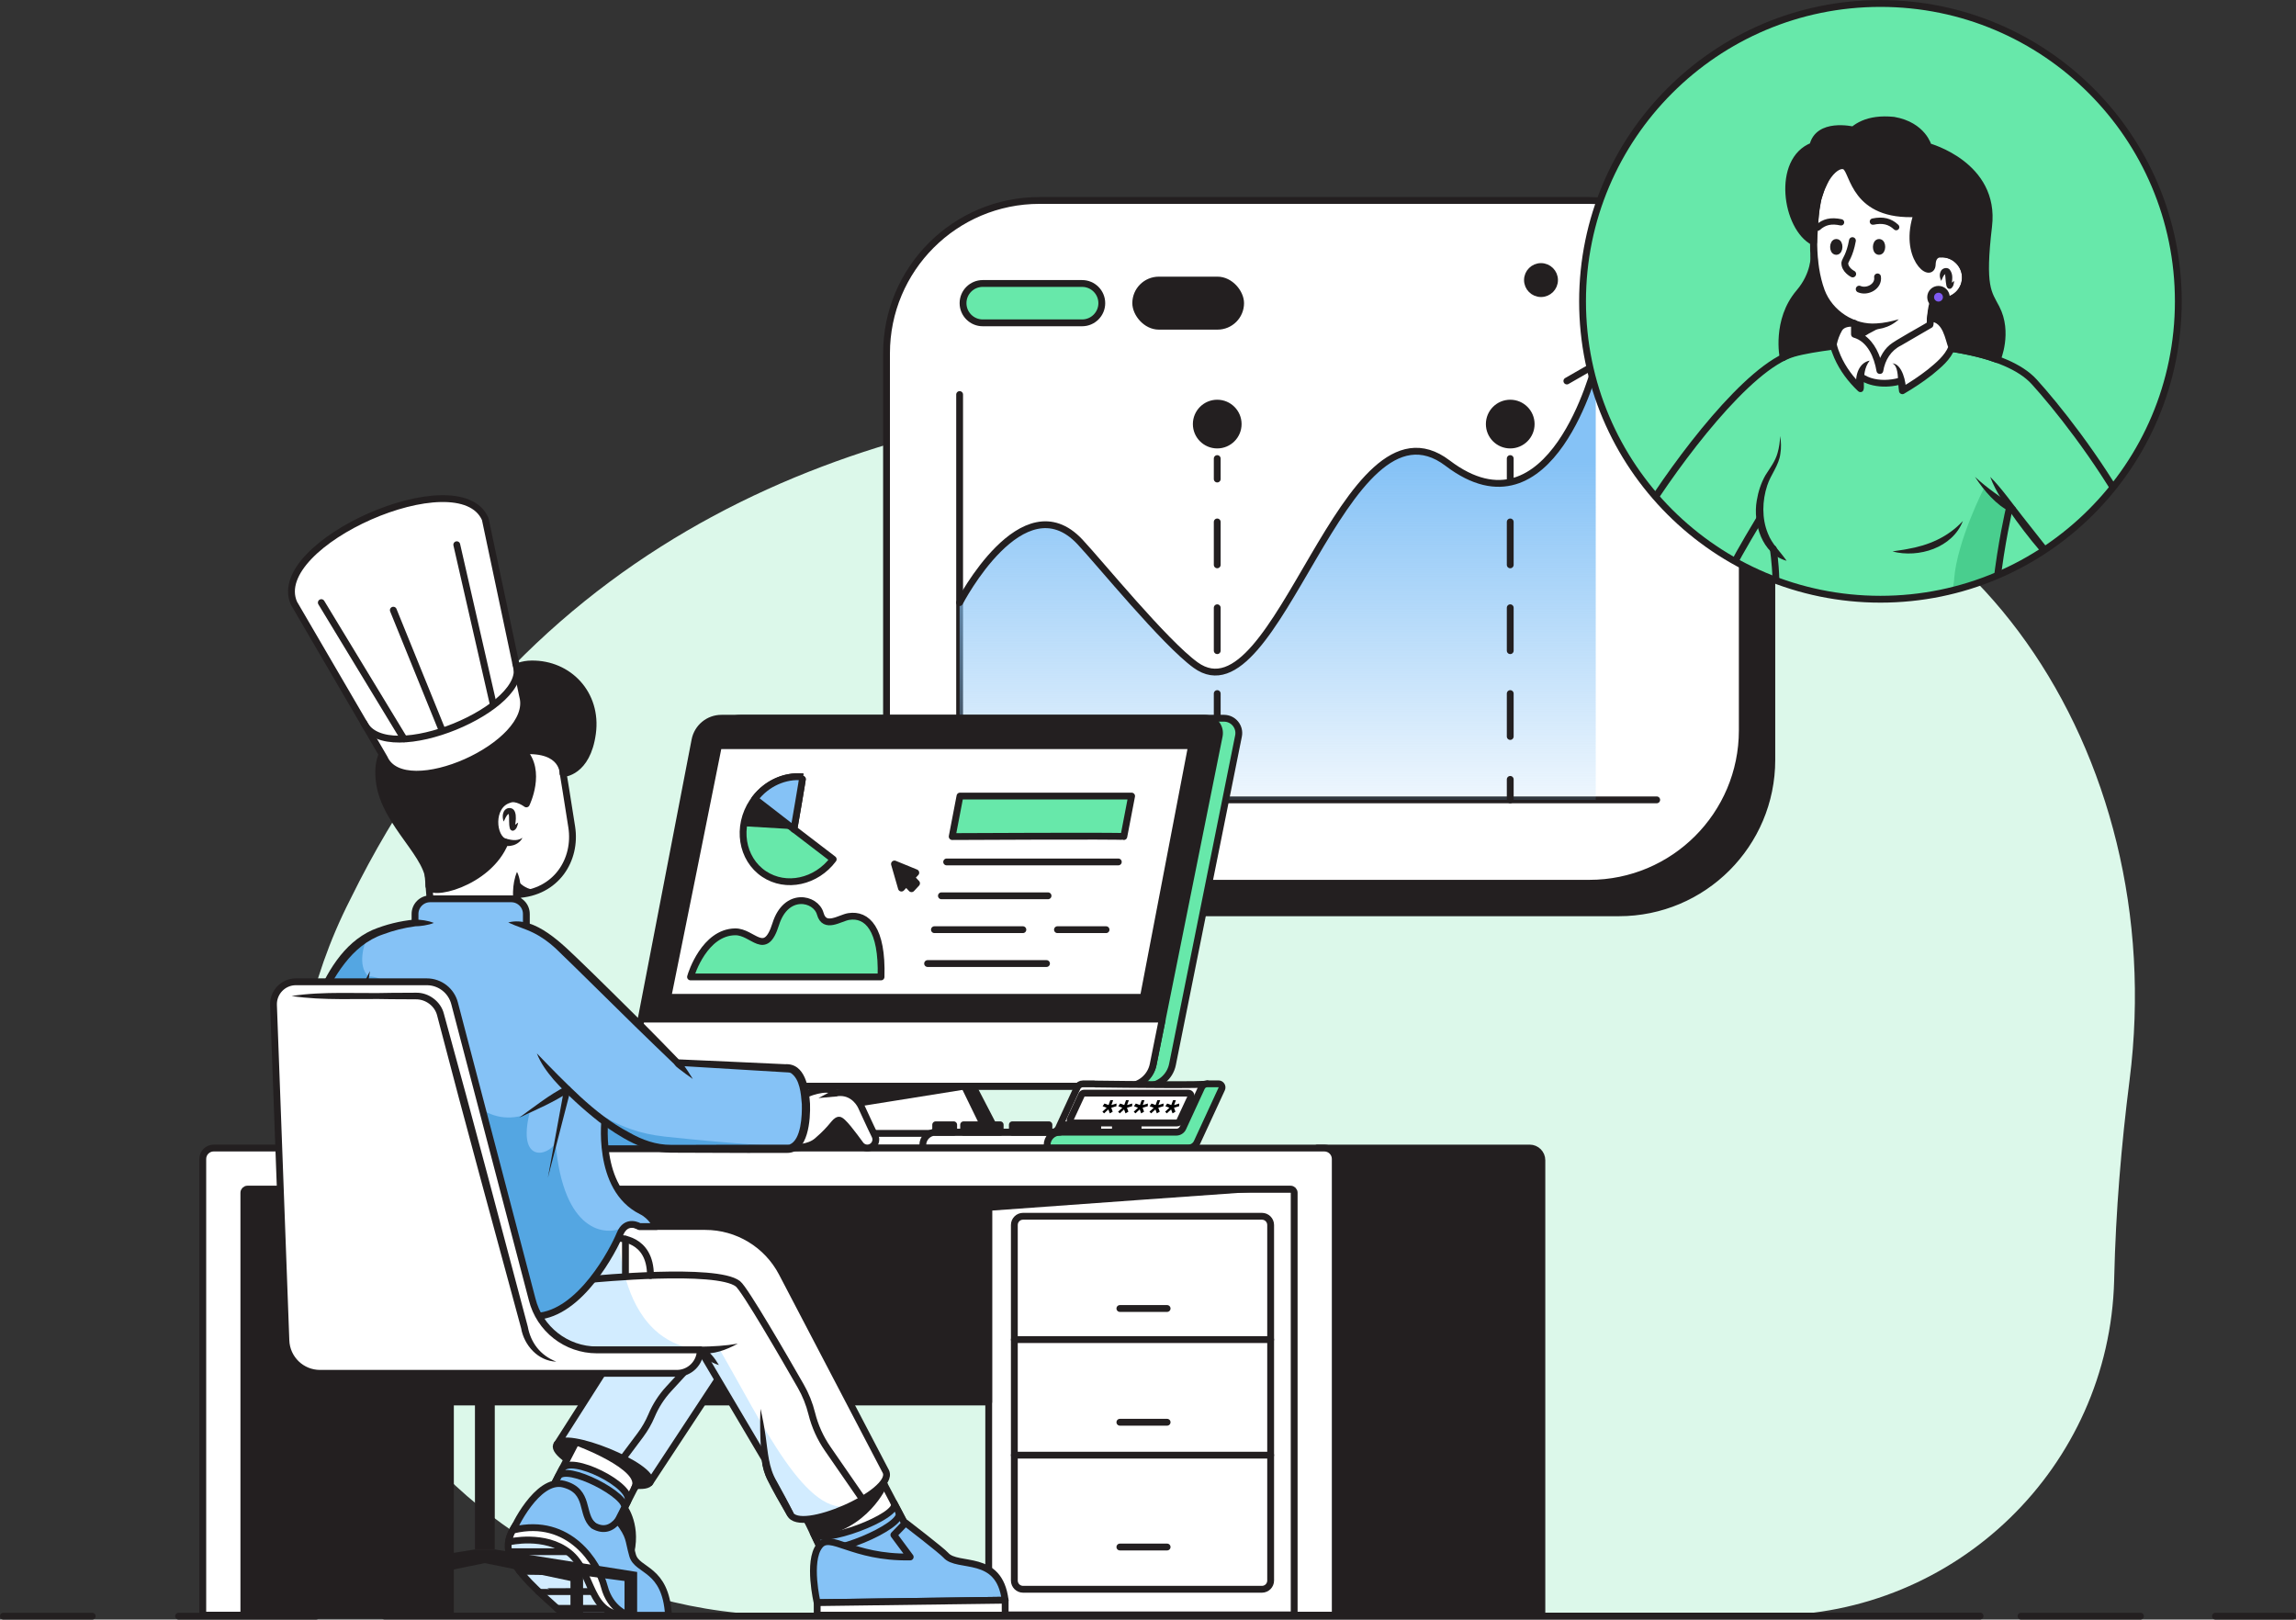 <?xml version="1.0" encoding="UTF-8"?>
<svg id="Layer_2" data-name="Layer 2" xmlns="http://www.w3.org/2000/svg" xmlns:xlink="http://www.w3.org/1999/xlink" viewBox="0 0 673.11 474.82">
  <rect x="0" y="0" width="673.11" height="474.82" fill="#333333" stroke="none"/>
  <defs>
    <style>
      .cls-1 {
        clip-path: url(#clippath);
      }

      .cls-2, .cls-3, .cls-4, .cls-5, .cls-6, .cls-7, .cls-8, .cls-9, .cls-10, .cls-11, .cls-12, .cls-13 {
        stroke-width: 0px;
      }

      .cls-2, .cls-14, .cls-15 {
        fill: none;
      }

      .cls-3 {
        fill: url(#linear-gradient);
      }

      .cls-16, .cls-17, .cls-18, .cls-19, .cls-20, .cls-21, .cls-22, .cls-23, .cls-14, .cls-15 {
        stroke: #231f20;
        stroke-linecap: round;
        stroke-linejoin: round;
        stroke-width: 2px;
      }

      .cls-16, .cls-10 {
        fill: #d2ecff;
      }

      .cls-17, .cls-8 {
        fill: #231f20;
      }

      .cls-18, .cls-7 {
        fill: #85c2f6;
      }

      .cls-19, .cls-6 {
        fill: #54a6e2;
      }

      .cls-20, .cls-11 {
        fill: #c0ffe1;
      }

      .cls-21 {
        fill: #7f5af0;
      }

      .cls-22, .cls-12 {
        fill: #fff;
      }

      .cls-23, .cls-13 {
        fill: #67e8aa;
      }

      .cls-14 {
        stroke-dasharray: 0 0 12.58 12.58;
      }

      .cls-5 {
        fill: #49ce8e;
      }

      .cls-9 {
        fill: #dcf8ea;
      }
    </style>
    <linearGradient id="linear-gradient" x1="374.58" y1="250.1" x2="374.58" y2="135.53" gradientUnits="userSpaceOnUse">
      <stop offset="0" stop-color="#85c2f6" stop-opacity="0"/>
      <stop offset="1" stop-color="#85c2f6"/>
    </linearGradient>
    <clipPath id="clippath">
      <circle class="cls-2" cx="551.28" cy="88.35" r="87.33"/>
    </clipPath>
  </defs>
  <g id="Restaurants">
    <g>
      <path class="cls-9" d="m518.84,473.61c54.7,0,99.53-43.54,100.96-98.22,0-.3.02-.61.02-.91.44-19.33,2.08-38.8,4.5-57.84,12.31-96.76-49.48-184.02-130.25-184.02,0,0-284.37-86.38-391.21,130.71-.05.11-.11.23-.18.36-48.9,96.08,20.84,209.92,128.64,209.92h287.52Z"/>
      <g>
        <rect class="cls-17" x="268.56" y="67.43" width="250.88" height="200.18" rx="44.83" ry="44.83"/>
        <rect class="cls-22" x="259.9" y="58.77" width="250.88" height="200.18" rx="44.83" ry="44.83"/>
        <polyline class="cls-15" points="281.33 115.67 281.33 234.5 485.69 234.5"/>
        <g>
          <path class="cls-13" d="m288.1,94.64c-3.18,0-5.77-2.59-5.77-5.77s2.59-5.77,5.77-5.77h29.14c3.18,0,5.77,2.59,5.77,5.77s-2.59,5.77-5.77,5.77h-29.14Z"/>
          <path class="cls-8" d="m317.24,84.11c2.63,0,4.77,2.14,4.77,4.77s-2.14,4.77-4.77,4.77h-29.14c-2.63,0-4.77-2.14-4.77-4.77s2.14-4.77,4.77-4.77h29.14m0-2h-29.14c-3.74,0-6.77,3.03-6.77,6.77s3.03,6.77,6.77,6.77h29.14c3.74,0,6.77-3.03,6.77-6.77s-3.03-6.77-6.77-6.77h0Z"/>
        </g>
        <rect class="cls-17" x="332.96" y="82.11" width="30.75" height="13.53" rx="6.77" ry="6.77"/>
        <g>
          <circle class="cls-17" cx="451.77" cy="82.11" r="3.97"/>
          <circle class="cls-17" cx="468.91" cy="82.11" r="3.97"/>
          <circle class="cls-17" cx="486.06" cy="82.11" r="3.97"/>
        </g>
        <path class="cls-3" d="m281.33,176.67s18.5-35.73,35.28-17.8c5.9,6.3,24.78,29.49,33.92,36.12,24.05,17.42,43.46-82.31,73.86-59.21,30.48,23.17,43.43-28.94,43.43-28.94v127.67h-186.5v-57.83Z"/>
        <path class="cls-15" d="m281.33,176.67s18.5-35.73,35.28-17.8c5.9,6.3,24.78,29.49,33.92,36.12,24.05,17.42,43.46-82.31,73.86-59.21,30.48,23.17,43.43-28.94,43.43-28.94"/>
        <g>
          <line class="cls-15" x1="356.85" y1="234.5" x2="356.85" y2="228.5"/>
          <line class="cls-14" x1="356.85" y1="215.92" x2="356.85" y2="146.73"/>
          <line class="cls-15" x1="356.85" y1="140.44" x2="356.85" y2="134.44"/>
        </g>
        <g>
          <line class="cls-15" x1="442.75" y1="234.5" x2="442.75" y2="228.5"/>
          <line class="cls-14" x1="442.75" y1="215.92" x2="442.75" y2="146.73"/>
          <line class="cls-15" x1="442.75" y1="140.44" x2="442.75" y2="134.44"/>
        </g>
        <circle class="cls-17" cx="356.85" cy="124.33" r="6.14"/>
        <circle class="cls-17" cx="442.75" cy="124.33" r="6.14"/>
        <polyline class="cls-15" points="459.35 111.7 467.83 106.83 470.81 115.67"/>
      </g>
      <g>
        <path class="cls-23" d="m195.09,318.43h140.89c3.77,0,7.01-2.66,7.75-6.35l19.36-96.31c.54-2.69-1.52-5.2-4.26-5.2h-141.67c-3.79,0-7.04,2.69-7.76,6.41l-18.57,96.28c-.52,2.68,1.54,5.17,4.27,5.17Z"/>
        <path class="cls-17" d="m189.43,318.43h140.89c3.77,0,7.01-2.66,7.75-6.35l19.36-96.31c.54-2.69-1.52-5.2-4.26-5.2h-141.67c-3.79,0-7.04,2.69-7.76,6.41l-18.57,96.28c-.52,2.68,1.54,5.17,4.27,5.17Z"/>
        <path class="cls-22" d="m340.53,298.77h-152.57s-2.8,14.49-2.8,14.49c-.52,2.68,1.54,5.17,4.27,5.17h140.89c3.77,0,7.01-2.66,7.75-6.35l2.63-13.07c-.06-.12-.11-.21-.16-.25Z"/>
        <path class="cls-22" d="m195.78,292.39c.12-.35,14.85-73.77,14.85-73.77h138.7s-14.14,73.77-14.14,73.77h-139.4Z"/>
        <path class="cls-23" d="m232.75,243.11s2.67-15.31,2.56-15.34c-5.44-.53-11.19,2.12-14.64,7.31-4.82,7.26-3.32,16.74,3.35,21.17,6.42,4.26,15.29,2.3,20.25-4.33l-11.51-8.82Z"/>
        <polygon class="cls-17" points="282.74 318.43 291.58 336.58 294.64 336.58 285.22 318.43 282.74 318.43"/>
        <path class="cls-22" d="m247.3,318.43l1.86,13.85h-6.92c-2.38,0-4.3,1.93-4.3,4.3h0s53.65,0,53.65,0l-8.84-18.15h-35.44Z"/>
        <line class="cls-22" x1="249.16" y1="332.28" x2="286.01" y2="332.28"/>
        <path class="cls-18" d="m232.75,243.11s2.67-15.31,2.56-15.34c-5.13-.5-10.53,1.83-14.03,6.45l11.47,8.88Z"/>
        <path class="cls-8" d="m220.67,235.08c-1.49,2.24-2.37,4.69-2.69,7.15l14.77.88-11.47-8.88c-.21.28-.42.56-.61.86Z"/>
        <path class="cls-23" d="m202.44,286.41c.26-1.03,4.13-13.07,13.06-13.22,5.27-.09,8.79,7.72,11.91-2.24,3.03-9.67,11.77-7.7,13.06-3.08,1.28,4.62,5.75,1.24,8.36.83,5.36-.84,9.89,3.59,9.46,17.71-4.45,0-55.85,0-55.85,0Z"/>
        <path class="cls-23" d="m279.15,245.26l2.28-11.87h50.32l-2.28,11.87c-.56-.26-50.32,0-50.32,0Z"/>
        <line class="cls-22" x1="277.53" y1="252.7" x2="327.85" y2="252.7"/>
        <line class="cls-22" x1="275.99" y1="262.63" x2="307.25" y2="262.63"/>
        <line class="cls-22" x1="310.01" y1="272.56" x2="324.26" y2="272.56"/>
        <line class="cls-22" x1="273.94" y1="272.56" x2="299.87" y2="272.56"/>
        <line class="cls-22" x1="271.94" y1="282.49" x2="306.8" y2="282.49"/>
        <polygon class="cls-17" points="268.7 258.97 267.14 257.3 268.48 255.86 262.23 253.3 264.27 260.37 265.67 258.87 267.23 260.55 268.7 258.97"/>
        <polygon class="cls-17" points="282.74 318.43 248.05 323.98 247.3 318.43 282.74 318.43"/>
      </g>
      <g>
        <path class="cls-22" d="m353.93,317.76c0,.43-23.64.17-32.84.05-.1-.03-.21-.05-.32-.05h-3.29c-.72,0-1.37.42-1.67,1.07l-2.5,5.42-2.96,6.43c-.36.77-1.12,1.26-1.97,1.26h-34.09c-2.07,0-3.76,1.68-3.76,3.76,0,.49.39.88.88.88h40.46c1.13,0,2.15-.65,2.62-1.68l1.37-2.96h28.97s3.84,1.12,3.84,1.12l3.73-6.77,2.67-5.49-1.14-3.04Z"/>
        <path class="cls-22" d="m317.83,320.48h30.55c.59,0,.97.61.73,1.14l-3.32,7.15c-.13.28-.41.46-.73.46h-30.55c-.59,0-.97-.61-.73-1.14l3.32-7.15c.13-.28.41-.46.73-.46Z"/>
        <rect class="cls-17" x="274.31" y="329.76" width="5.28" height="2.19"/>
        <rect class="cls-17" x="327" y="329.76" width="6.66" height="2.19"/>
        <rect class="cls-17" x="282.5" y="329.76" width="10.72" height="2.19"/>
        <rect class="cls-17" x="296.79" y="329.76" width="10.72" height="2.19"/>
        <rect class="cls-17" x="311.1" y="329.76" width="10.72" height="2.19"/>
        <path class="cls-23" d="m306.98,335.7h0c0,.49.39.88.88.88h40.46c1.13,0,2.15-.65,2.62-1.68l7.23-15.66c.32-.7-.19-1.49-.95-1.49h-3.29c-.72,0-1.37.42-1.67,1.07l-5.46,11.85c-.35.77-1.12,1.26-1.97,1.26h-34.09c-2.08,0-3.76,1.68-3.76,3.76Z"/>
        <line class="cls-17" x1="310.74" y1="331.94" x2="273.76" y2="331.94"/>
      </g>
      <g>
        <path class="cls-4" d="m323.25,324.32l.54-.79,1.68.62-.54.79-1.67-.62Zm-.06,1.6l1.76-1.62.49.49-1.76,1.62-.49-.49Zm2.32-3.37h.83l-.73,2h-.83s.73-2,.73-2Zm-.74,2.24l.85-.49.59,1.62-.85.49-.59-1.62Zm.44-.64l2.12-.62-.03.79-2.13.62.03-.79Z"/>
        <path class="cls-4" d="m327.85,324.32l.54-.79,1.68.62-.54.79-1.67-.62Zm-.06,1.6l1.76-1.62.49.49-1.76,1.62-.49-.49Zm2.32-3.37h.83l-.73,2h-.83s.73-2,.73-2Zm-.74,2.24l.85-.49.59,1.62-.85.49-.59-1.62Zm.44-.64l2.12-.62-.03.79-2.13.62.03-.79Z"/>
        <path class="cls-4" d="m332.44,324.32l.54-.79,1.68.62-.54.79-1.67-.62Zm-.06,1.6l1.76-1.62.49.49-1.76,1.62-.49-.49Zm2.32-3.37h.83l-.73,2h-.83l.73-2Zm-.74,2.24l.85-.49.59,1.62-.85.49-.59-1.62Zm.44-.64l2.12-.62-.03.79-2.13.62.03-.79Z"/>
        <path class="cls-4" d="m337.04,324.32l.54-.79,1.68.62-.54.79-1.67-.62Zm-.06,1.6l1.76-1.62.49.49-1.76,1.62-.49-.49Zm2.32-3.37h.83s-.73,2-.73,2h-.83l.73-2Zm-.74,2.24l.85-.49.59,1.62-.85.49-.59-1.62Zm.44-.64l2.12-.62-.03.79-2.13.62.03-.79Z"/>
        <path class="cls-4" d="m341.64,324.32l.54-.79,1.68.62-.54.79-1.67-.62Zm-.06,1.6l1.76-1.62.49.49-1.76,1.62-.49-.49Zm2.32-3.37h.83s-.73,2-.73,2h-.83l.73-2Zm-.74,2.24l.85-.49.59,1.62-.85.49-.59-1.62Zm.44-.64l2.12-.62-.03.79-2.13.62.03-.79Z"/>
      </g>
      <g>
        <rect class="cls-17" x="71.49" y="348.62" width="60.56" height="124.91"/>
        <path class="cls-17" d="m452.02,473.53h-60.56l-5.27-136.95h62.27c1.97,0,3.57,1.6,3.57,3.57v133.38Z"/>
        <g>
          <rect class="cls-12" x="289.86" y="348.62" width="89.72" height="124.83"/>
          <path class="cls-22" d="m299.93,356.58c-1.41,0-2.56,1.14-2.56,2.56v104.24c0,1.41,1.14,2.56,2.56,2.56h70.02c1.41,0,2.56-1.14,2.56-2.56v-104.24c0-1.41-1.14-2.56-2.56-2.56h-70.02Z"/>
          <line class="cls-22" x1="372.51" y1="392.74" x2="297.37" y2="392.74"/>
          <line class="cls-22" x1="297.37" y1="426.62" x2="372.51" y2="426.62"/>
          <line class="cls-22" x1="328.31" y1="416.97" x2="342.16" y2="416.97"/>
          <line class="cls-22" x1="328.31" y1="383.62" x2="342.16" y2="383.62"/>
          <line class="cls-22" x1="328.31" y1="453.55" x2="342.16" y2="453.55"/>
          <path class="cls-8" d="m379.58,348.62c-2.04,0-89.72,6.36-89.72,6.36v-6.36h89.72Z"/>
          <rect class="cls-15" x="289.86" y="348.62" width="89.72" height="124.83"/>
        </g>
        <rect class="cls-17" x="132.05" y="348.62" width="157.8" height="62.41"/>
        <path class="cls-22" d="m379.42,336.58H71.49s-8.85,0-8.85,0c-1.76,0-3.19,1.43-3.19,3.19v8.85s0,124.91,0,124.91h12.04v-123.85c0-.59.48-1.06,1.06-1.06h305.8c.59,0,1.06.48,1.06,1.06v123.85s12.04,0,12.04,0v-133.76c0-1.76-1.43-3.19-3.19-3.19h-8.85Z"/>
      </g>
      <g>
        <g>
          <g>
            <polygon class="cls-22" points="236.73 445.92 241.48 455.8 265.61 456.44 269.54 454.84 259.19 435.15 243.34 435.15 236.73 445.92"/>
            <g>
              <g>
                <path class="cls-7" d="m238.42,449.47c1.9,3.95,25.69-4.98,23.69-8.78l7.2,13.7-2.46,2.07c-.64,4.33-15.73.23-25.6-1.11l-2.82-5.88Z"/>
                <path class="cls-15" d="m238.42,449.47c1.9,3.95,25.69-4.98,23.69-8.78l7.2,13.7-2.46,2.07c-.64,4.33-15.73.23-25.6-1.11l-2.82-5.88Z"/>
              </g>
              <path class="cls-15" d="m240.23,453.24c1.61,3.88,24.9-5.79,23.29-9.68"/>
            </g>
            <path class="cls-17" d="m259.19,435.15s-5.37,12.67-20,14.5l-2.46-3.74,22.46-10.77Z"/>
            <path class="cls-18" d="m266.84,456.46l-4.79-6.46,3.43-3.55s10.65,8.18,11.8,9.5c3.46,3.99,15.69-.66,17.39,13.19l-55.11.72s-2.85-12.07.66-16.62c3.11-4.23,9.39,3.54,26.62,3.22Z"/>
            <polygon class="cls-22" points="294.68 469.14 294.68 473.53 239.57 473.53 239.57 469.86 294.68 469.14"/>
          </g>
          <g>
            <ellipse class="cls-17" cx="176.85" cy="429.12" rx="3.78" ry="14.76" transform="translate(-287.21 436.94) rotate(-68.57)"/>
            <path class="cls-17" d="m182.49,441.25s4.38,5.12,2.5,13.72l-5.19-8.45,2.69-5.27Z"/>
            <polygon class="cls-22" points="171.5 417.71 161.67 436.66 178.44 451.12 188.62 431.18 171.5 417.71"/>
            <path class="cls-17" d="m168.89,422.73s20.28,7.37,17.18,13.44l3.07-5.65-18-11.12-2.25,3.33"/>
            <g>
              <path class="cls-18" d="m164.74,430.73c2.24-4.57,21.47,4.98,19.23,9.55l-5.53,10.84-16.77-14.46,3.07-5.92Z"/>
              <path class="cls-18" d="m163.58,432.98c2.19-4.23,21.29,5.82,19.39,9.27"/>
            </g>
            <g>
              <path class="cls-16" d="m151.3,446.98s-2.81,3.64-2.27,7.22c.92,6.07,10.96,14.25,14.81,17.83,1.06.98,2.44,1.53,3.89,1.53h16.53l-5.65-18.41-16.94-12.15-10.37,3.99Z"/>
              <path class="cls-22" d="m161.67,442.99l-10.37,3.99s-1.63,2.12-2.17,4.71l.16.36s10.42-2.49,17.48,3.12c7.56,5.99,5.41,18.76,17.48,18.38l-5.65-18.41-16.94-12.15Z"/>
              <line class="cls-20" x1="149.19" y1="454.92" x2="166.13" y2="454.92"/>
              <line class="cls-20" x1="152.38" y1="460.65" x2="171.14" y2="460.9"/>
              <path class="cls-20" d="m157.91,466.6c.07.06,15.66,0,15.66,0"/>
              <line class="cls-20" x1="163.32" y1="471.54" x2="177.04" y2="471.54"/>
            </g>
            <path class="cls-16" d="m176.94,402.06s-13.83,21.76-13.73,21.51c1.91-4.68,29.2,6.45,27.29,11.13l21.49-32.64-6.23-5.45-28.83,5.45Z"/>
            <path class="cls-18" d="m150.55,448.55c-.33.08,6.93-15.49,14.72-13.43s4.86,8.83,8.71,12.15c3.02,1.71,5.32.77,7.2-1.5,3.68,4.84,2.91,5.44,4.28,10.23,1.37,4.79,9.67,3.53,10.52,17.55h-11.72s-5.32-1.56-7.1-8.4c-1.79-6.88-10.22-20.48-26.61-16.6Z"/>
            <path class="cls-15" d="m182.63,427.55l5.12-6.84c1.31-1.76,2.41-3.67,3.26-5.69h0c1.2-2.87,2.9-5.5,5-7.79l9.76-10.61"/>
          </g>
          <g>
            <path class="cls-12" d="m165.08,226.79c.1.23,1.3,7.81,2.53,15.66,1.5,9.61-4.54,19.26-16.02,19.83v5.17l-25.25-.57-1.65-20.51,7.51-19.02,25.08-11.4c4.51,2.75,8.28,5.83,7.8,10.84Z"/>
            <path class="cls-8" d="m151.57,257.88s2.83,4.28,7.43,2.48c-3.31,1.28-7.41,1.91-7.41,1.91l-.02-4.4Z"/>
            <path class="cls-15" d="m165.08,226.79c.1.23,1.3,7.81,2.53,15.66,1.5,9.61-4.54,19.26-16.02,19.83v5.17l-25.25-.57-1.65-20.51,7.51-19.02,25.08-11.4c4.4,2.96,7.86,6.26,7.8,10.84Z"/>
            <path class="cls-8" d="m147.67,240.87c-.55-1.34-.42-3.58,1.39-3.96,2.91-.32,2.17,4.14,1.82,5.59-.01-.04-.09-.13-.12-.16-.18-.17-.39-.2-.51-.11.51-.09,1.12-.76,1.66-1.08-.18.86-.42,2.04-1.41,2.38-.35.11-.87-.17-.99-.56-.45-1.44-.11-3.17-.38-4.35.02,0,.08.04.13.05.06,0,.07-.02.02-.02-.07-.03-.12-.03-.23.01-.63.38-1.01,1.47-1.38,2.2h0Z"/>
            <path class="cls-8" d="m147.77,245.74c1.81.44,3.65,1.06,5.39-.11-1.03,2.13-4.04,3.01-6.15,1.96-1.05-.59-.38-2.14.76-1.85h0Z"/>
            <path class="cls-17" d="m154.31,235.68s4.71-9.63-.94-15.53c11.96-.79,11.71,6.64,11.71,6.64,0,0,7.03-.18,8.61-11.77,1.58-11.59-6.97-20.49-17.84-20.36-10.87.13-10.48,12.92-24.98,11.51-14.5-1.41-13.73,8.13-12.32,10.18,0,0-8.98.56-7.32,13.01,1.67,12.45,15.41,21.84,14.5,30.06-.52,3.82,17.51-.23,22.38-12.52-3.86-1.16-4.63-10.79,1.19-12.5,2.1-.9,5.01,1.29,5.01,1.29Z"/>
            <path class="cls-8" d="m150.67,267.38c-.32-3.9-.69-8.03.9-11.77.97,1.96,1.01,3.92,1.11,5.88.07,1.96.06,3.92-.21,5.88-.07.5-.53.84-1.02.78-.41-.06-.72-.38-.78-.78h0Z"/>
            <g>
              <path class="cls-22" d="m153.24,204.13l-10.99-51.98c-7.68-17.46-63.77,7.22-56.08,24.68l26.5,45.43c5.88,13.17,44.44-3.9,40.57-18.13Z"/>
              <path class="cls-15" d="m151.2,194.5c5.12,12.68-37.86,30.87-44.52,17.51"/>
              <path class="cls-15" d="m144.62,206.54s-10.71-46.84-10.71-46.84"/>
              <path class="cls-15" d="m118.43,216.6s-24.23-39.93-24.23-39.93"/>
              <line class="cls-15" x1="129.63" y1="214.16" x2="115.31" y2="178.89"/>
            </g>
          </g>
          <g>
            <path class="cls-12" d="m187.47,359.58h19.29c9.45,0,18.11,5.24,22.5,13.61l30.47,58.29c2.69,6.13-25.42,18.45-28.11,12.32l-5.57-10.16c-.97-1.77-1.57-3.73-1.75-5.75h0s-18.99-32.12-18.99-32.12h-44.9s-4.2-20.13-4.2-20.13l25.03-18.87,6.24,2.81Z"/>
            <path class="cls-10" d="m156.2,375.64l4.2,20.13h44.9s18.99,32.12,18.99,32.12c.18,2.02.78,3.97,1.75,5.75l5.57,10.16c1.48,3.38,10.7,1.15,18.22-2.56,0,0-.01,0-.02,0-13.17,4.64-26.53-24.46-38.77-45.48-31.91,2.54-29.82-38.99-29.82-38.99l-25.03,18.87Z"/>
            <path class="cls-15" d="m187.47,359.58h19.29c9.45,0,18.11,5.24,22.5,13.61l30.47,58.29c2.69,6.13-25.42,18.45-28.11,12.32l-5.57-10.16c-.97-1.77-1.57-3.73-1.75-5.75h0s-18.99-32.12-18.99-32.12h-44.9s-4.2-20.13-4.2-20.13l25.03-18.87,6.24,2.81Z"/>
            <path class="cls-8" d="m216.28,393.94c-3.33,1.8-7.16,3.29-11,2.77,0,0,.63-1.68.63-1.68,2.12,1.17,3.61,3.08,4.85,5.17-1.22-.36-2.29-.9-3.31-1.5-.94-.59-4.1-2.46-2.68-3.7.17-.13.38-.19.58-.19,3.7-.06,7.28-.24,10.94-.88h0Z"/>
            <path class="cls-8" d="m230.74,444.28c-2.05-3.53-4.16-7.08-5.93-10.76-1.13-2.56-1.61-5.51-1.7-8.25-.24-4.07-.37-8.13-.16-12.23.63,2.66,1.12,5.34,1.51,8.02.66,4.56.83,9.26,3.27,13.28,1.63,2.95,3.27,5.96,4.77,8.97.56,1.14-1.09,2.05-1.75.96h0Z"/>
            <path class="cls-15" d="m252.9,439.59l-10.25-14.84c-2.17-3.14-3.75-6.64-4.67-10.34h0c-.7-2.83-1.79-5.54-3.24-8.07-4.88-8.52-16.38-28.39-18.42-29.97-6.31-4.88-42.48-1.34-42.48-1.34"/>
            <path class="cls-15" d="m181.21,363.02s9.48-.24,9.48,10.92"/>
            <line class="cls-15" x1="183.36" y1="363.29" x2="183.36" y2="373.93"/>
          </g>
          <g>
            <path class="cls-19" d="m197.23,336.79h-42.91l4.33-20.44,19.07-1.16,19.51,21.6Z"/>
            <polygon class="cls-8" points="254.8 336.58 227.02 336.58 228.96 331.19 242.32 326.42 248 326.42 254.8 336.58"/>
            <path class="cls-22" d="m224.17,335.12s10.59,3.49,15.4-.62,5.01-5.84,6.35-6.1c.98-.19,4.36,4.48,6.33,7.15.73.99,2.07,1.3,3.16.74h0c1.22-.63,1.7-2.11,1.09-3.34-1.43-2.87-3.5-7.5-4.03-8.6-.77-1.6-3.21-4.81-7.76-3.85-.71-2.12-6.16-.96-9.43.77s-12.9,4.04-12.9,4.04"/>
            <path class="cls-7" d="m94.34,309.25l11.64-31.4,16.86-7.53,10.86-4.54,17.87,1.6,6.27,12.86,19.58,47.02s-2.9,21.13,10.69,27.84c2.94,1.45,4.35,4.49,4.35,4.49h-5s-3.85-2.37-5.71,2.19c-1.86,4.56-11.61,23.4-24.48,24.14"/>
            <g>
              <path class="cls-6" d="m183.08,359.78c-5.62,2.8-17.93,1.58-20.22-24.7-2.33,3.98-11.15,5.91-7.64-8.67-24.98,9.56-30.85-40.36-47.28-40.15-2.28-2.31-1.95-6.01-1.24-8.75l-.73.32-11.64,31.4,62.94,76.66c12.87-.74,22.61-19.58,24.48-24.14.38-.92.84-1.56,1.33-1.99Z"/>
              <path class="cls-5" d="m187.47,359.58h2.26c-2.61-.82-4.72-1.04-5.57-.44,0,0,0,0,0,0,1.66-.58,3.31.44,3.31.44Z"/>
            </g>
            <path class="cls-15" d="m94.34,309.25l11.64-31.4,16.86-7.53,10.86-4.54,17.87,1.6,6.27,12.86,19.58,47.02s-2.9,21.13,10.69,27.84c2.94,1.45,4.35,4.49,4.35,4.49h-5s-3.85-2.37-5.71,2.19c-1.86,4.56-11.61,23.4-24.48,24.14"/>
            <path class="cls-7" d="m154.31,271.72v-3.77c0-2.45-1.99-4.44-4.44-4.44h-23.76c-2.45,0-4.44,1.99-4.44,4.44v2.62"/>
            <path class="cls-15" d="m154.31,271.72v-3.77c0-2.45-1.99-4.44-4.44-4.44h-23.76c-2.45,0-4.44,1.99-4.44,4.44v2.62"/>
            <path class="cls-7" d="m149.03,270.44c.19.06,7.32-.13,15.21,7.32,7.89,7.44,34.32,33.75,34.32,33.75l32.58,1.72c6.9,0,6.9,23.57,0,23.57h-33.9c-7.05,0-11.09-2.47-17.14-6.08s-18.71-15.25-22.68-21.89"/>
            <path class="cls-6" d="m194.74,333.2c-14.05-1.5-22.18-8.57-28.54-14.02,4.92,4.86,10.51,9.52,13.88,11.53,6.05,3.61,10.1,6.08,17.14,6.08h33.9s.07,0,.11,0l1.35-.39c.06-.03.11-.07.17-.1-1.81-.07-16.55-.79-38.01-3.09Z"/>
            <path class="cls-8" d="m149.03,270.44c7.88-2.06,16.09,6.61,21.27,11.54,3.69,3.51,13.72,13.45,17.48,17.19,3.83,3.88,7.67,7.73,11.44,11.67,0,0-.62-.27-.61-.27,8.31.38,23.39,1.03,31.56,1.43,5.97-.34,7,7.13,7.3,11.58.16,4.6-.44,14.57-6.84,14.43-1.36-.03-9.73.03-11.3.01-3.38,0-19.6-.06-22.61-.08-7.92-.02-14.9-4.55-21.06-9.01-4.79-3.78-9.29-7.86-13.35-12.4-1.96-2.31-3.81-4.83-4.92-7.7,4.19,4.36,8.3,8.58,12.72,12.67,4.38,4.03,9.07,7.75,14.33,10.51,3.86,2.21,7.91,3.66,12.32,3.63,0,0,4.5,0,4.5,0,5.96-.02,21.34-.07,27.11-.05.41-.03,2.68.06,3.12-.04,3.4-1.38,3.67-8.52,3.58-11.85-.26-3.06-.54-7.3-3.22-9.12-.34-.21-1.35-.18-1.75-.22-8.12-.47-23.33-1.39-31.6-1.9-.24,0-.46-.11-.62-.27-3.95-3.75-7.84-7.56-11.75-11.35-6.81-6.64-16.53-16.36-23.29-22.84-1.94-1.77-4.08-3.34-6.43-4.5-2.44-1.21-4.86-1.85-7.39-3.04h0Z"/>
            <path class="cls-7" d="m117.27,308.82h-24.46v-14.07c.06,0,6.16-16.41,16.56-20.91,4.65-2.01,8.96-2.9,12.3-3.27h5.53"/>
            <path class="cls-6" d="m107.95,286.27c-3.26-3.3-1.18-9.44-.32-11.54-9.33,5.44-14.75,20.02-14.81,20.02v14.07h24.46l3.23-12.44c-3.77-5.86-7.7-10.17-12.55-10.11Z"/>
            <path class="cls-8" d="m117.27,309.76h-24.46c-.52,0-.94-.42-.94-.94v-14.07l.94-.94c-.26-.12-.73.17-.78.36,0,0,.03-.07.03-.07l.11-.29c3.41-8.37,8.37-17.28,16.98-21.14,3.95-1.65,8.16-2.67,12.4-3.08,1.92.04,3.81.27,5.64.99-1.61.68-4.13.99-5.42.99-3.23.42-6.4,1.22-9.45,2.36-9.35,3.15-14.52,12.55-18.55,20.98-.13.4-.63.77-.97.79,0,0,.94-.94.94-.94v14.07s-.94-.94-.94-.94h24.46c1.22,0,1.25,1.87,0,1.88h0Z"/>
            <path class="cls-8" d="m105.45,290.73l3.01-6.05-1.1,6.66c-.31,1.5-2.53.78-1.9-.62h0Z"/>
            <g>
              <line class="cls-12" x1="244.7" y1="320.51" x2="239.94" y2="321.94"/>
              <path class="cls-8" d="m244.99,321.47l-5.04.46,4.47-2.38c1.46-.69,2.18,1.69.57,1.92h0Z"/>
            </g>
            <path class="cls-8" d="m152.23,327.66c4.43-3.21,8.76-6.65,13.62-9.17.7-.45,1.66.23,1.43,1.03,0,0-6.66,25.77-6.66,25.77l4.79-26.18,1.43,1.03c-4.55,3.04-9.65,5.18-14.6,7.52h0Z"/>
            <path class="cls-8" d="m203.14,316.35c-1.35-.93-2.8-2.01-4.1-3.01-.8-.54-2.08-1.69-.96-2.55,1.01-.64,1.77.58,2.27,1.31.93,1.36,1.93,2.85,2.78,4.26h0Z"/>
          </g>
        </g>
        <g>
          <rect class="cls-8" x="139.24" y="402.06" width="5.81" height="52.13"/>
          <path class="cls-8" d="m145.05,454.26h-2.64s-.53,0-.53,0h-2.64s-41.73,6.61-41.73,6.61v12.68h3.7v-10.04s12.15-1.58,12.15-1.58v11.62h3.7v-10.04s22.37-4.76,25.09-5.24c2.72.48,25.09,5.24,25.09,5.24v10.04h3.7v-11.62s12.15,1.58,12.15,1.58v10.04h3.7s0-12.68,0-12.68l-41.73-6.61Z"/>
          <path class="cls-22" d="m80.18,294.66l3.64,98.33c.19,5.38,4.61,9.64,9.99,9.64h104.62c3.79,0,6.87-3.07,6.87-6.87h0s-30.32,0-30.32,0c-8.98,0-16.81-6.12-18.98-14.84l-22.71-86.69c-.93-3.75-4.3-6.39-8.17-6.39h-38.37c-3.72,0-6.7,3.09-6.57,6.81Z"/>
          <g>
            <path class="cls-12" d="m85.44,292.01h36.66c3.43.04,6.38,2.41,7.12,5.72l24.85,92.61c.99,4.44,4.52,7.9,9.02,8.86h0"/>
            <path class="cls-8" d="m85.44,292.01c9.35-1.46,19.77-.66,29.21-.93,1.65-.02,5.71-.02,7.3-.04,3.7-.09,7.28,2.55,8.18,6.16,0,0,.65,2.38.65,2.38,7.43,26.8,16.78,62.42,23.94,89.32.85,4.71,3.67,8.48,8.37,10.3-5.3-.16-9.44-4.73-10.32-9.82-7.28-26.88-17.01-62.38-24-89.31,0,0-.61-2.33-.61-2.33-.68-2.79-3.37-4.79-6.23-4.76-1.59-.02-5.67-.02-7.3-.04-9.44-.23-19.84.49-29.2-.94h0Z"/>
          </g>
        </g>
      </g>
      <g>
        <circle class="cls-13" cx="551.28" cy="88.35" r="87.33"/>
        <g class="cls-1">
          <g>
            <g>
              <path class="cls-21" d="m542.06,331.77l1.26,27.67h-6.46v-9.48s-5.87,7.44-5.87,7.44c-1.02,1.29-2.57,2.05-4.22,2.05h-24.63c-1.53,0-2.78-1.24-2.78-2.78v-.44c0-1.59.77-3.07,2.06-4,4.14-2.97,13.01-11.07,20.08-21.51.78-1.15,3.66-2.21,5.05-2.17l12.72.37c1.54.04,2.77,1.31,2.77,2.85Z"/>
              <path class="cls-22" d="m536.86,359.44v-9.48s-5.87,7.44-5.87,7.44c-1.02,1.29-2.57,2.05-4.22,2.05h-24.63c-1.53,0-2.97-1.25-2.78-3.58-.52,1.62,24.37.62,27.93-.88,3.56-1.5,8.07-12.29,11.71-12.66,3.71-.38,3.43-2.03,3.43-2.03l.87,19.15h-6.46Z"/>
              <polygon class="cls-17" points="536.86 349.96 539.91 344.31 539.91 359.44 536.86 359.44 536.86 349.96"/>
              <path class="cls-8" d="m536.3,332.29c.68,2.88.62,5.82.21,8.7-.25-2.73-.85-5.53-2.07-7.96-.67-1.33,1.43-2.16,1.86-.74h0Z"/>
              <path class="cls-22" d="m539.2,329.69c-.01-.34,1.15-16.77,5.83-39.28,4.68-22.5,3.21-47.73,3.21-47.73l-24.8.79,3.19,86.62c.12,3.74,12.69,3.34,12.57-.4Z"/>
              <path class="cls-17" d="m525.35,295.52s3.54,7.41,17.47,6.46l.63-4.04-18.09-2.42Z"/>
            </g>
            <g>
              <path class="cls-21" d="m581.73,359.44h-6.46v-8.43s-2.03,4.72-4.38,7.22c-.73.78-1.76,1.2-2.83,1.21l-16.65.06c-1.58,0-2.87-1.27-2.87-2.85h0c0-1.02.3-2.02.88-2.86,1.7-2.49,8.85-8.49,10.62-22.37.25-2,1.71-3.63,3.58-4.37.04-.02.06-.03.06-.05-.01-.24,12.78.03,12.78.03h0c2.19.22,3.86,2.06,3.89,4.26l1.39,28.15Z"/>
              <path class="cls-22" d="m575.27,351.01s-2.03,4.72-4.38,7.22c-.73.78-1.76,1.2-2.83,1.21l-16.65.06c-1.58,0-2.87-1.27-2.87-2.85,0-1.02.3-2.02.88-2.86-.88,2.86,11.17,2.52,16.54,1.7,6.24-.95,8.55-13.81,11.99-13.81s2.58-3.56,2.58-3.56h0l1.2,21.32h-6.46v-8.43Z"/>
              <polygon class="cls-17" points="575.27 351.01 577.95 344.99 577.95 359.44 575.27 359.44 575.27 351.01"/>
              <path class="cls-8" d="m576.28,329.34c2.53.34,1.75,4.8,1.33,6.5-.14.64-.34,1.27-.57,1.89-.4-1.89-.61-3.74-1.02-5.55-.08-.35-.17-.71-.28-.99-.01-.03,0-.02.01,0,.16.1.11.12.54.17-1.31,0-1.34-1.96-.02-2h0Z"/>
              <path class="cls-22" d="m580.61,287.69c-3.24,17.81-4.11,40.81-4.1,41.1.12,3.74-12.45,4.14-12.57.4l-.85-33.67c5.43-3.01,10.91-5.96,17.52-7.83Z"/>
              <path class="cls-17" d="m563.1,298.02s6.14,5.04,15.59,2.83l.56-5.48-16.16,2.65Z"/>
            </g>
            <g>
              <path class="cls-12" d="m584.96,199.31c14.15,33.13-.43,61.12-.34,91.86,0,9.65-65.07,9.65-65.07,0-2.39-32.8-8.03-56.36,2.12-92.41l63.29.54Z"/>
              <path class="cls-11" d="m569.44,214.37c-43.66,1.53-48.48-12.46-48.56-12.7.25-.96.51-1.93.79-2.91l63.29.54c14.15,33.13-.43,61.12-.34,91.86,0,5.92-24.46,8.2-43.39,6.86,21.37,1.15,42.45-11.02,26.31-21.23-16.14-10.21-8.67-18.28,3.26-26.47,11.93-8.19,6.23-34.54-1.36-35.97Z"/>
              <path class="cls-15" d="m584.96,199.31c14.15,33.13-.43,61.12-.34,91.86,0,9.65-65.07,9.65-65.07,0-2.39-32.8-8.03-56.36,2.12-92.41l63.29.54Z"/>
              <path class="cls-15" d="m587.86,207.29c1.14,6.77-70.22,7.91-68.1-1.14"/>
            </g>
            <g>
              <g>
                <path class="cls-13" d="m572.89,169.75c.85-11.22,8.83-26.8,8.83-26.8l6.91,7.23h0c-.02.09-2.09,9.72-3.32,21.25-.71,6.63-.57,13.32.36,19.92l1.11,7.84c.4,2.86-1.88,5.39-4.77,5.28-5.95-.21-16.11-.14-27.67,1.81-2.68.45-5.33.81-7.9,1.06,12.43-3.48,25.69-27.35,26.47-37.6Z"/>
                <path class="cls-13" d="m482.71,149.7c10.74-16.87,30.37-42.42,43.07-46.08,5.95-1.71,17.82-2.8,17.82-2.8l19.37.1.15.43c2.68-.07,24.87,1.37,33.24,10.58,6.15,6.76,18.46,22.01,27.92,39.15,4.1,7.43,4.9,15.74-.31,22.07-2.01,2.44-5.3,6.47-7.63,8.79-1.39,1.5-6.37-.85-11.13-5.25-4.76-4.4-7.49-9.19-6.1-10.69.11-.12.25-.21.41-.28l2.24-1.53-.44-.54s-4.77-5.53-10.2-12.83c-1.12-.71-2.04-1.42-2.04-1.42l-.1.05s0,0,0,0c0,.04-.02.08-.03.12,0,.04-.02.08-.03.13,0,.04-.02.08-.03.13-.01.05-.02.1-.04.16,0,.04-.02.09-.03.14-.02.07-.03.14-.05.22,0,.04-.02.08-.03.13-.02.09-.04.19-.06.29,0,.04-.02.07-.02.11-.09.43-.2.92-.31,1.48,0,.03-.01.07-.02.1-.03.15-.06.3-.09.46-.01.05-.02.1-.03.15-.03.16-.06.32-.1.49,0,.04-.02.08-.02.12-.04.18-.07.37-.11.57,0,.03-.01.06-.02.09-.13.68-.28,1.42-.42,2.21,0,.03-.01.07-.02.1-.04.22-.08.44-.12.67-.01.06-.02.13-.04.2-.04.2-.07.4-.11.61-.01.08-.03.15-.04.23-.04.2-.07.41-.11.62-.01.08-.03.15-.04.23-.04.21-.07.43-.11.65-.01.08-.03.15-.04.23-.04.26-.09.53-.13.8,0,.03,0,.05-.01.08-.05.31-.1.61-.15.93,0,.03,0,.06-.01.09-.04.27-.09.55-.13.83-.01.08-.03.17-.04.25-.03.22-.07.45-.1.68-.02.11-.03.22-.05.32-.03.21-.06.42-.09.63-.02.11-.03.23-.05.34-.03.21-.06.42-.09.63-.02.12-.03.23-.05.35-.03.23-.06.45-.09.68-.01.1-.03.2-.04.3-.04.31-.08.63-.13.95,0,.01,0,.03,0,.04-.04.33-.08.66-.13,1-.01.1-.02.21-.04.31-.03.23-.06.47-.08.7-.01.12-.03.25-.04.37-.02.16-.04.31-.05.47-.62,5.6-.5,11.26.29,16.83l1.11,7.85c.03.19.04.37.04.56,0,.06,0,.12,0,.18,0,.12,0,.24-.02.36,0,.07-.02.14-.03.21-.02.11-.03.21-.05.32-.02.07-.04.14-.06.22-.03.1-.05.2-.09.29,0,.03-.01.05-.02.08-.02.05-.04.1-.06.15-.03.08-.06.15-.1.23-.02.04-.04.08-.06.11-.58,1.16-1.62,2.05-2.91,2.41-8.71,4.41-33.1,5.59-49.19,3.31-4.18-.3-7.79-1.1-10.47-2.5-2.52-1.02-4.14-2.25-4.49-3.71-.16-.49-.29-1.21-.37-1.98-.23-1.04-.2-2.13,0-3.18,0,0,0-.02,0-.03.11-.55.21-1.1.3-1.64,0,0,0-.02,0-.02,1.12-6.46,1.48-12.37,1.49-17.21,0-.07,0-.13,0-.2,0-.23,0-.45,0-.67-.05-6.55-.72-10.93-.83-11.78-2.31-2.7-3.46-5.77-3.85-8.81l-1.62,2.53-6.24,10.97c.73-1.68,3.22-5.99,5.19-9.33l-6.13,9.55,2.57,2.39c1.62,1.62-.95,6.83-5.76,11.63-4.8,4.8-10.01,7.38-11.63,5.76h0c-2.98-3.02-6.41-7.32-9.42-11.8-4.89-7.27-4.97-16.79-.26-24.18Z"/>
              </g>
              <g>
                <ellipse class="cls-17" cx="501.08" cy="176.99" rx="12.29" ry="4.15" transform="translate(21.61 406.15) rotate(-45)"/>
                <path class="cls-5" d="m572.89,169.75c.85-11.22,8.83-26.8,8.83-26.8l6.91,7.23h0c-.02.09-2.09,9.72-3.32,21.25-.71,6.63-.57,13.32.36,19.92l1.11,7.84c.4,2.86-1.88,5.39-4.77,5.28-5.95-.21-16.11-.14-27.67,1.81-2.68.45-5.33.81-7.9,1.06,12.43-3.48,25.69-27.35,26.47-37.6Z"/>
                <g>
                  <path class="cls-8" d="m600.56,164.3c-3.39-3.69-6.49-7.58-9.43-11.62-2.9-4.08-5.9-8.12-7.67-12.87,3.13,3.06,6.7,8.09,9.43,11.54,0,0,9.18,11.65,9.18,11.65.79.98-.65,2.24-1.52,1.31h0Z"/>
                  <path class="cls-15" d="m492.38,185.68c-2.95-2.99-6.33-7.23-9.32-11.65-4.94-7.32-6.19-14.97-1.53-22.47,10.43-16.79,31.07-44.14,44.24-47.94,5.95-1.71,17.82-2.8,17.82-2.8l19.37.1.15.43c2.68-.07,24.87,1.37,33.24,10.58,6.15,6.76,18.46,22.01,27.92,39.15,4.1,7.43,4.9,15.74-.31,22.07-2.01,2.44-5.3,6.47-7.63,8.79"/>
                  <path class="cls-8" d="m502.95,161.17c2.86,1.74,5.48,3.81,7.54,6.43.33.45.24,1.08-.21,1.41-.38.28-.89.26-1.24-.03-2.53-2.18-4.48-4.87-6.1-7.81h0Z"/>
                </g>
                <path class="cls-8" d="m523.77,164.41c-7.2-1.95-9.91-11-8.75-17.64.43-2.61,1.25-5.16,2.56-7.46,1.36-2.17,2.87-4.04,3.55-6.54.46-1.57.67-3.25.78-4.94.24,1.69.33,3.43.04,5.13-.39,3.45-2.82,6.15-3.85,9.35-1.5,4.52-1.62,9.7.19,14.09,1.21,3.14,3.54,5.2,5.49,8.01h0Z"/>
                <path class="cls-8" d="m575.45,152.74c-3.03,7.85-12.95,10.94-20.63,8.94,1.43-.29,2.96-.42,4.37-.72,6.14-1.05,11.88-3.47,16.26-8.22h0Z"/>
                <path class="cls-8" d="m589.58,150.27c-4.47-2.35-7.86-6.3-10.58-10.47,3.54,3.3,7.58,6.01,11.55,8.72,1.05.66.14,2.29-.97,1.75h0Z"/>
                <path class="cls-8" d="m598.45,165.24c2.65-1.81,6.48-4.75,9.12-6.65-2.25,2.38-5.65,5.76-7.8,8.16-1.04,1.19-2.64-.63-1.32-1.5h0Z"/>
                <path class="cls-15" d="m589.07,149s-2.48,10.67-3.73,22.15c-.59,5.42-.46,10.89.3,16.29l1.13,8.04c.11.78.02,1.53-.22,2.21-3.09,9.61-64.88,9.97-67.27,0-.4-1.23-.62-3.92-.37-5.19,3.39-17.62.94-31.64.94-31.64"/>
                <path class="cls-15" d="m515.96,151.95s-6.55,10.83-7.82,13.74"/>
                <ellipse class="cls-17" cx="607.72" cy="173.96" rx="3.7" ry="11.73" transform="translate(67.33 501.92) rotate(-47.23)"/>
              </g>
            </g>
            <g>
              <path class="cls-12" d="m562.12,186.73l5.92-4.59c.7-.54,1.5-.92,2.37-1.1,3.09-.67,10.68-2.27,12.2-2.04.88.13,3.72.74,6.41,1.59l.05-.08c4.85-3.38,13.79-14.52,13.79-14.52,6.65,2.74,11.13,7.75,13.73,13.11l-16.04,13.51c-3.85,3.74-9.15,5.15-13.89,2.63-.24-.13-.37-.21-.37-.21l-3.98,1.46c-.45.16-.82.48-1.05.9l-.97,1.75c-.25.45-.31.99-.18,1.48l.46,1.67c.29,1.05-.33,2.14-1.38,2.43-1.05.29-2.14-.32-2.43-1.37l-.83-2.95c-.09-.34-.1-.7,0-1.04l.83-3.15-.02-.02-1.48,5.17c-.3,1.04-1.28,1.72-2.36,1.63-1.39-.12-2.34-1.44-2.01-2.8l1.79-7.21-.07-.05-2.68,5.1c-.5.95-1.63,1.38-2.64,1.01-1.18-.44-1.73-1.79-1.19-2.92l3.37-7.09,6.57-4.27h-.06s-4.05.56-4.05.56c-.82.18-1.6.52-2.28,1.02l-5.02,3.67c-.82.6-1.95.48-2.63-.26l-.12-.13c-.78-.85-.66-2.19.25-2.9Z"/>
              <g>
                <path class="cls-8" d="m578.37,183.26c-.79,1.87-2.36,2.7-3.84,3.84-1.44,1.03-2.92,2-4.52,2.78l.36-.41-2.21,4.64c-.1.24-1.23,2.49-1.25,2.7-.2.82.67,1.61,1.47,1.31.6-.17.8-.9,1.08-1.38,0,0,2.39-4.55,2.39-4.55.02-.05.05-.1.09-.14,2.17-2.09,4.71-3.64,7.62-4.56-1.62,2.48-3.73,4.44-6.22,5.96,0,0,.28-.33.28-.33-.33.63-2.57,4.89-2.85,5.41-1.9,3.37-7,1.05-5.69-2.6.78-1.71,2.66-5.59,3.48-7.33.03-.1.1-.19.17-.25,1.42-1.21,2.97-2.21,4.57-3.15,1.64-.89,3.04-1.98,5.07-1.95h0Z"/>
                <path class="cls-15" d="m574.73,191.16l-1.98,1.5-1.87,7.54c-.33,1.35.62,2.68,2.01,2.8h0c1.08.09,2.06-.59,2.36-1.63l1.84-6.43"/>
                <path class="cls-8" d="m593.48,182.47c-3.94-.21-7.39-2.04-11.28-2.38-2.88.24-6.28,1.05-9.2,1.64-.79.19-2.08.41-2.84.66-.87.3-1.45.81-2.23,1.41-1.2.94-3.64,2.82-4.84,3.76-.36.29-.33.23-.46.54-.18.61.53,1.29,1.13,1.03.6-.36,1.68-1.18,2.28-1.59,1.03-.68,2.84-2.12,3.95-2.68.57-.28,1.17-.48,1.79-.59,0,0,4.06-.46,4.06-.46,1.26-.12,1.51,1.73.27,1.95,0,0-4.03.65-4.03.65h.08c-.91.2-1.51.57-2.28,1.18-.8.6-2.89,2.19-3.67,2.77,0,0-.61.46-.61.46-1.34,1.21-3.61,1.01-4.7-.45-.98-1.11-1.03-2.87-.12-4.03.51-.68,2.57-2.08,3.21-2.63,1.62-1.12,3.46-3.04,5.38-3.67,1.75-.5,4.37-.9,6.17-1.28,3.06-.51,6.41-1.43,9.54-.37,2.96.92,6.57,1.22,8.41,4.07h0Z"/>
                <path class="cls-8" d="m582.39,190.94c-1.42,1.59-2.77,3.38-4.64,4.44,0,0,.4-.57.4-.57,0,0-.83,3.17-.83,3.17,0,0-.42,1.58-.42,1.58-.09.36-.05.43.13,1.08.15.5.52,1.88.66,2.37.14.75,1.08,1.03,1.62.53.68-.61.07-1.51-.11-2.43-.33-.79-.13-2.07.34-2.71.2-.36.59-1.07.79-1.43.47-1,1.54-1.45,2.52-1.76,0,0,3.08-1.13,3.08-1.13.3-.11.61-.07.87.09,2.02,1.16,4.49,1.61,6.8,1.13,2.36-.46,4.54-1.76,6.29-3.47,0,0,15.82-13.32,15.82-13.32,0,0-.29,1.11-.29,1.11-1.15-2.79-3.39-5.28-5.59-7.4-2.26-2.11-4.86-4.15-7.71-5.3,0,0,1.15-.32,1.15-.32-2.05,2.63-4.16,5.18-6.37,7.67-2.28,2.52-4.48,4.99-7.27,7.04-1.08.75-2.22-.85-1.16-1.63,5.09-3.97,9.16-9.3,13.21-14.3.27-.36.75-.48,1.15-.32,3.22,1.31,5.87,3.4,8.37,5.71,1.3,1.13,7.47,7.77,5.81,9.26,0,0-15.83,13.32-15.83,13.33-1.68,1.68-4.49,3.42-7.19,3.9-2.8.57-5.75.05-8.23-1.39,0,0,.87.09.87.09l-3.08,1.13c-.26.11-.99.32-1.19.5-.24.18-.51.81-.67,1.07-.24.45-.62,1.05-.63,1.21-.1.35.1.74.18,1.11.15.61.38,1.13.39,1.87-.06,3.46-4.98,4.05-5.87.71,0,0-.22-.79-.22-.79-.2-.74-.52-1.72-.67-2.51-.17-.78.36-2.03.5-2.78,0,0,.83-3.17.83-3.17,0-.24.26-.42.4-.57,1.64-1.38,3.79-2.02,5.78-2.8h0Z"/>
              </g>
            </g>
            <g>
              <g>
                <path class="cls-12" d="m543.67,94.85l-.08,5.97c-.12.27-.25.53-.33.82-4.42,15.01,21.91,13.41,22.6.81,0,0-.62-10.7,1.21-14.54.85.29,1.76.41,2.71.34,3.61-.26,6.47-3.39,6.4-7-.07-3.94-3.4-7-7.3-6.78l.15-17.11-16.4-5.81-14.35-5.89-4.3,9.59-1.02,3.02s-3.3,14.97.75,26.57c3.2,9.17,13.77,13.64,22.35,9.11.2-.11.4-.22.6-.33"/>
                <path class="cls-8" d="m544.67,94.86l-.08,5.97c0,.14-.03.26-.08.38-5.39,14.06,19.84,12.65,20.35,1.18-.09-1.58-.64-16.25,2.51-15.44,3.37,1.25,7.36-1.26,7.76-4.81.57-3.55-2.6-6.97-6.19-6.68-.57.04-1.07-.43-1.06-1.01,0,0,.15-17.11.15-17.11l.67.95-15.53-5.5c-4.46-1.76-10.77-4.36-15.26-6.21,0,0,1.29-.52,1.29-.52,0,0-4.3,9.59-4.3,9.59,0,0,.03-.09.03-.09,0,0-1.01,3.02-1.01,3.02-.73,3.8-1.27,8.99-1.17,13.31.08,4.48.65,9,2.16,13.12,2.28,6.06,8.69,10.31,15.2,9.81,2.17-.1,4.29-.58,6.56-1.21-5.47,5.17-14.71,3.1-19.71-1.79-7.94-7.83-6.85-23.74-4.94-33.88,0,0,1.03-3.02,1.03-3.02.01-.03.02-.06.04-.09l4.3-9.59c.22-.49.8-.72,1.29-.52,4.51,1.88,10.75,4.43,15.22,6.19,0,0,15.49,5.48,15.49,5.48.41.15.67.54.67.95l-.15,17.11s-1.06-1.01-1.06-1.01c4.79-.39,9.06,4.19,8.28,8.94-.55,4.77-5.84,8.09-10.36,6.44,0,0,1.22-.52,1.22-.52-1.57,4.37-1.2,9.45-1.11,14.06-.07,3.41-2.26,6.53-5.07,8.3-8.16,5.5-23.47,2.71-19.35-9.73,0,0,.23-.54.23-.54,0,0-.08.38-.08.38l.08-5.97c.05-1.32,1.99-1.28,2,.03h0Z"/>
              </g>
              <path class="cls-8" d="m556.06,93.96s-11.65,4.53-12.02,7.29c-.24-5.9-.37-6.4-.37-6.4,4.17,1.54,8.29,1.04,12.39-.89Z"/>
              <g>
                <path class="cls-12" d="m569.09,82.34s-.16-2.78,1.31-2.87.67,4.27,1.11,4.5,1.39-1.6,1.39-1.6"/>
                <path class="cls-8" d="m569.09,82.34c-.45-.99-.64-2.01.04-3.07.51-.73,1.74-.97,2.42-.28,1.2,1.49.72,3.13.59,4.6-.03.06-.16-.27-.46-.29-.13,0-.21.01-.25.06.34,0,1.03-.74,1.46-.99-.1.85-.15,1.55-.89,2.18-.15.09-.34.16-.57.12-.49-.04-.75-.59-.83-1.03-.24-1.19-.23-2.43-.39-3.31.04.08.31.06.23.03-.05-.03-.07-.04-.16-.01-.55.33-.86,1.33-1.18,1.99h0Z"/>
              </g>
              <g>
                <g>
                  <ellipse class="cls-17" cx="538.3" cy="72.38" rx="1.32" ry=".8" transform="translate(456.48 609.33) rotate(-88.99)"/>
                  <ellipse class="cls-17" cx="550.84" cy="72.38" rx="1.32" ry=".8" transform="translate(468.8 621.87) rotate(-88.99)"/>
                </g>
                <path class="cls-22" d="m550.43,81.18c.4,2.82-3.02,4.61-5.38,3.58"/>
                <path class="cls-22" d="m543.15,80.32s-2.41-1.22-2.31-3.27c.12-.83,1.43-2.11,2.23-6.51"/>
                <g>
                  <path class="cls-8" d="m555.89,67.52c.25,0,.5-.1.69-.3.35-.38.33-.96-.05-1.31-2.08-1.94-4.44-2.51-7.65-1.85-.5.1-.83.59-.72,1.1.1.5.59.83,1.1.72,2.63-.54,4.37-.14,6.01,1.39.18.17.4.25.63.25Z"/>
                  <path class="cls-8" d="m532.88,67.66c-.25,0-.5-.1-.68-.3-.35-.38-.32-.97.06-1.31,2.1-1.92,4.47-2.46,7.67-1.77.5.11.82.6.71,1.1-.11.5-.6.82-1.1.71-2.62-.57-4.36-.18-6.02,1.33-.18.16-.41.24-.63.24Z"/>
                </g>
              </g>
              <g>
                <path class="cls-17" d="m543.34,38.11c-.42-.08-10.3-2.32-11.89,4.66-10.87,4.16-7.92,24.02.25,28.18l.51-7.91c.87-10.47,6.38-15.77,8.81-14.19,2.43,1.58,2.48,14.83,21.04,13.76-4.43,12.73,4.29,19.53,4.41,14.88.09-3.45,2.85-3.04,2.85-3.04l-.43.02c3.81-.22,7.07,2.69,7.29,6.5.22,3.81-2.69,7.07-6.5,7.29-.91.05-1.79-.07-2.61-.35-.52,1.67-1.11,5.27-1.11,5.27v8.08c7.08.9,13.86,2,19.56,4.15,0,0,3.44-7.92-.29-15.11-2.33-4.48-4.36-6.01-2.23-24.02,2.13-18.01-17.67-23.32-17.67-23.32,0,0-1.56-6.2-10.15-7.7-15.35-1.55-15.97,11.02-15.97,11.02"/>
                <path class="cls-17" d="m522.75,104.83s-2.27-10.87,4.71-19.05c4.63-5.42,4.37-10.86,4.37-10.86,0,0-.45,16.82,11.85,19.93l-.07,5.71s-17.27,1.4-20.85,4.27Z"/>
              </g>
              <circle class="cls-21" cx="568.3" cy="87.12" r="2.3"/>
              <path class="cls-12" d="m554.82,106.53c2.76.47,3.55,8.01,3.55,8.01,0,0,11.95-7.12,13.83-12.72-.91-3.06-1.73-5.68-3.12-7.18-.8-.87-1.93-1.35-3.12-1.35h0l-.12,1.9s-7.43,4.31-9.57,5.56-4.31,3.31-5.14,7.9c0,0-1.13-8.94-7.45-10.64v-3.15s-3.35-.64-4.62,1.73-1.58,4.39-1.58,4.39c0,0,1.19,6.65,7.95,12.98-.91-6.57,2.71-8.23,2.71-8.23"/>
              <path class="cls-8" d="m554.82,106.53c2.83.18,4.09,5.66,3.9,7.99,0,0-1.49-.85-1.49-.85,2.75-1.6,5.47-3.4,7.98-5.37,2.29-1.87,4.98-4.08,6.04-6.8,0,0-.01.6-.01.6-1.02-2.79-1.62-7.59-5.23-7.81-.02,0-.04,0-.05,0,.44-.42-1,.93.99-.93,0,0,0,0,0,0,0,0,0,.03,0,.03v.21c-.14.89.1,2.08-.62,2.46,0,0-9,5.23-9,5.23-3,1.48-4.7,4.28-5.23,7.54-.19,1.1-1.84,1.05-1.97-.05-.67-3.92-2.55-8.63-6.73-9.81-.44-.12-.73-.52-.73-.96v-3.15s.81.98.81.98c-1.16-.18-2.79,0-3.44,1.05-.75,1.27-1.31,2.83-1.59,4.24,0,0,0-.33,0-.33.23,1.09.67,2.31,1.16,3.42,1.5,3.41,3.78,6.45,6.49,9,0,0-1.67.87-1.67.87-.88-3.04.15-7.68,3.7-8.37-1.6,2.05-1.71,4.54-1.71,7.01.02.85.16,2.3-1.08,2.23-.24-.02-.45-.13-.61-.29-2.9-2.74-5.34-5.99-6.95-9.65-.53-1.32-1.17-2.68-1.31-4.19.31-1.6.82-2.98,1.53-4.4.53-1.22,1.72-2.15,2.93-2.43.99-.2,3.65-.7,3.73.82,0,0,0,.04,0,.04v3.15s-.74-.96-.74-.96c3.75.98,6.14,4.48,7.31,7.96.39,1.15.69,2.27.87,3.52l-1.97-.05c.47-2.7,1.69-5.54,3.88-7.36,1.48-1.3,9.53-5.66,11.31-6.78,0,0-.49.8-.49.8,0-.07.12-1.82.12-1.86,0,0,0-.03,0-.03,0,0,0,0,0,0,1.99-1.87.55-.52,1-.93,1.93-.04,3.78,1.18,4.71,2.81,1.24,2.04,1.81,4.23,2.49,6.43.06.2.06.42-.01.6-1.35,3.4-4.05,5.53-6.7,7.73-2.62,2.05-5.35,3.86-8.23,5.54-.64.39-1.49-.11-1.49-.85-.34-2.09-.1-4.32-.69-6.38-.22-.65-.5-1.33-1.22-1.65h0Z"/>
            </g>
            <g>
              <g>
                <g>
                  <path class="cls-12" d="m521.98,184.05l5.51-.5c.34-.09.7-.04,1.01.14l6.27,2.82c.75.34,1.63.14,2.17-.48h0c.77-.9.52-2.28-.53-2.85l-7.21-3.88c-.8-.56-1.78-.79-2.74-.63-1.61.26-4.16.7-5.75,1.13-2.48.66-5.99,1.82-7.1,3.12"/>
                  <path class="cls-12" d="m532.17,191.91l-3.73-2.34c-.43-.27-.92-.46-1.43-.54l-5.35-.88"/>
                </g>
                <path class="cls-12" d="m516.66,181.03l-12.91-11.5c-1.77,1.08-3.73,2.63-5.61,4.52-2.7,2.7-4.6,5.32-5.55,7.56,0,0,15.01,11.72,15.4,11.88,2.81,6.17,10.29,3.49,10.29,3.49l4.65,1.59c1.19.41,2.29,1.03,3.26,1.83l3.29,2.72c.7.58,1.72.57,2.41-.03l.26-.23c.85-.74.85-2.06,0-2.8l-4.39-3.81c-.41-.35-.84-.67-1.3-.96l-5.69-2.1c-.24-.15-.12-.52.16-.5l4.91.33c.43.03.85.16,1.22.38l8.51,5.55c.76.5,1.77.37,2.38-.3l.02-.02c.75-.82.62-2.12-.28-2.77l-5.51-3.96,4.74,2.13c.82.37,1.78.1,2.29-.64v-.02c.61-.86.37-2.05-.51-2.61-2.11-1.36-5.66-3.67-6.67-4.47-.4-.32-.86-.55-1.34-.72l-8.71-1.52"/>
              </g>
              <g>
                <g>
                  <path class="cls-8" d="m521.89,183.05c1.83-.22,3.67-.42,5.5-.6l-.17.03c.61-.16,1.28-.07,1.84.24l-.1-.05,4.76,2.08c.29.12,1.38.63,1.63.72.58.19,1.09-.54.75-1.02-.12-.15-.09-.15-.59-.41l-2.28-1.24-4.55-2.51s-.08-.05-.11-.07c-.89-.72-2.12-.47-3.16-.28-2.7.39-5.33.92-7.88,1.83-1.34.54-2.41.88-3.9,1.16.32-1.64,1.91-2.34,3.26-2.87,1.33-.52,2.66-.95,4.04-1.33,2.15-.48,4.23-1.09,6.42-1.19.89.04,1.77.34,2.51.85l-.11-.07c1.68.89,5.54,2.9,7.17,3.79,3.49,1.88.94,7.07-2.68,5.45-.17-.08-1.28-.58-1.48-.67,0,0-4.71-2.18-4.71-2.18-.09-.04-.17-.11-.28-.09-1.89.2-3.8.29-5.69.42-.55.03-1.03-.39-1.06-.94-.03-.53.36-.99.88-1.05h0Z"/>
                  <path class="cls-8" d="m531.64,192.75c-1.63-.77-2.97-2.1-4.55-2.91-1.61-.48-3.86-1.11-5.42-1.69,1.97-.02,3.78.02,5.78.17,1.96.43,3.61,1.66,5.25,2.74.45.33.54.95.22,1.4-.3.41-.85.53-1.28.29h0Z"/>
                </g>
                <path class="cls-15" d="m516.66,181.03l-12.91-11.5c-1.77,1.08-3.73,2.63-5.61,4.52-2.7,2.7-4.6,5.32-5.55,7.56,0,0,15.01,11.72,15.4,11.88,2.81,6.17,10.29,3.49,10.29,3.49l4.65,1.59c1.19.41,2.29,1.03,3.26,1.83l3.29,2.72c.7.58,1.72.57,2.41-.03l.26-.23c.85-.74.85-2.06,0-2.8l-4.39-3.81c-.41-.35-.84-.67-1.3-.96l-5.69-2.1c-.24-.15-.12-.52.16-.5l4.91.33c.43.03.85.16,1.22.38l8.51,5.55c.76.5,1.77.37,2.38-.3l.02-.02c.75-.82.62-2.12-.28-2.77l-5.51-3.96,4.74,2.13c.82.37,1.78.1,2.29-.64v-.02c.61-.86.37-2.05-.51-2.61-2.11-1.36-5.66-3.67-6.67-4.47-.4-.32-.86-.55-1.34-.72l-8.71-1.52"/>
              </g>
            </g>
          </g>
        </g>
        <circle class="cls-15" cx="551.28" cy="88.35" r="87.33"/>
      </g>
      <g>
        <line class="cls-15" x1="580.49" y1="473.79" x2="112.76" y2="473.79"/>
        <line class="cls-15" x1="92.66" y1="473.82" x2="52.36" y2="473.82"/>
        <line class="cls-15" x1="27.04" y1="473.82" x2="1" y2="473.82"/>
        <line class="cls-15" x1="592.5" y1="473.82" x2="627.51" y2="473.82"/>
        <line class="cls-15" x1="649.5" y1="473.82" x2="672.11" y2="473.82"/>
      </g>
    </g>
  </g>
</svg>